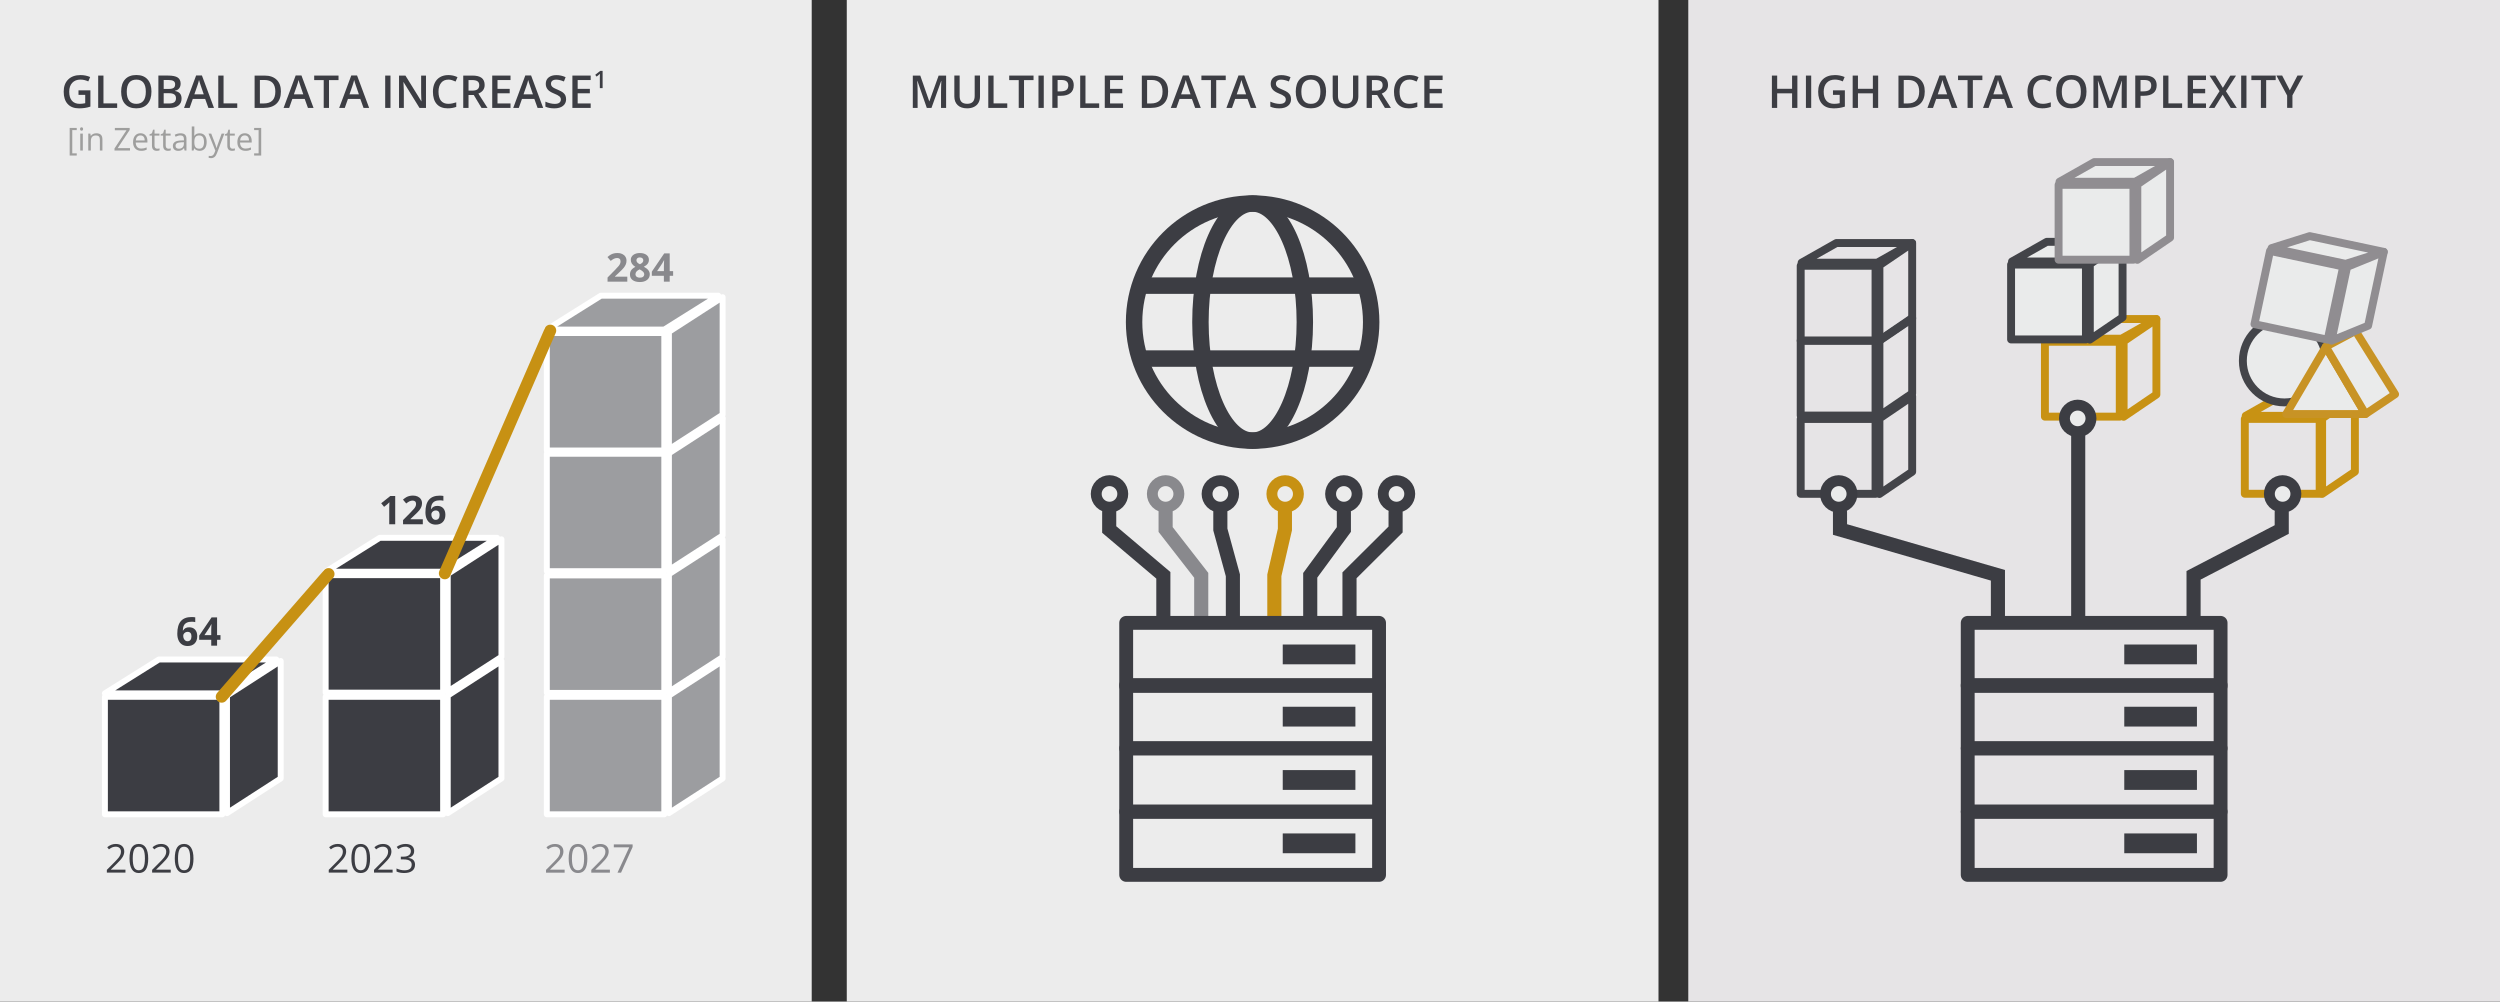 <?xml version="1.0" encoding="UTF-8"?><svg id="uuid-4df7e37f-3fb0-42d1-984d-1b3fde40cecd" xmlns="http://www.w3.org/2000/svg" viewBox="0 0 1263 506"><rect x="0" y="0" width="1263" height="506" fill="#333333" stroke="none"/><defs><style>.uuid-4df5fec3-389e-4d2b-9cf8-b7a44a8b73e5{stroke:#fff;stroke-width:3px;}.uuid-4df5fec3-389e-4d2b-9cf8-b7a44a8b73e5,.uuid-d5822b16-335b-45e8-9dd9-6647bf3b8588,.uuid-d83cc3aa-3ff0-418f-8129-ec33bf945bc5,.uuid-6529ca43-3821-4f5c-9358-d0ed847f1dc8,.uuid-9dcd4173-f24d-4c30-bd23-838d207db794,.uuid-8d9e7e10-d935-4b1c-8d06-c58254aec8ec,.uuid-33993127-a7c8-4b8e-b8b7-a0a3329b299a,.uuid-ea7ca692-b921-4bbb-b56c-cfe14cd8265d,.uuid-366e9f5e-dddc-47ee-83f1-09863381056f,.uuid-ffc366e7-a935-4cdf-894e-8d39ac766506,.uuid-af707e97-1d9f-4954-8610-ac48120f72b0,.uuid-9e0fed77-d99d-48e3-a573-1a5b8d21eaf1,.uuid-aa7c046d-f2f6-4694-83ac-9d5a536eda23,.uuid-a60222ae-e732-4976-9f83-6f744d206e13{fill:none;}.uuid-4df5fec3-389e-4d2b-9cf8-b7a44a8b73e5,.uuid-d5822b16-335b-45e8-9dd9-6647bf3b8588,.uuid-d83cc3aa-3ff0-418f-8129-ec33bf945bc5,.uuid-6529ca43-3821-4f5c-9358-d0ed847f1dc8,.uuid-8d9e7e10-d935-4b1c-8d06-c58254aec8ec,.uuid-33993127-a7c8-4b8e-b8b7-a0a3329b299a,.uuid-ea7ca692-b921-4bbb-b56c-cfe14cd8265d,.uuid-ffc366e7-a935-4cdf-894e-8d39ac766506,.uuid-af707e97-1d9f-4954-8610-ac48120f72b0,.uuid-aa7c046d-f2f6-4694-83ac-9d5a536eda23,.uuid-a60222ae-e732-4976-9f83-6f744d206e13{stroke-linecap:round;}.uuid-4df5fec3-389e-4d2b-9cf8-b7a44a8b73e5,.uuid-d5822b16-335b-45e8-9dd9-6647bf3b8588,.uuid-6529ca43-3821-4f5c-9358-d0ed847f1dc8,.uuid-33993127-a7c8-4b8e-b8b7-a0a3329b299a,.uuid-ea7ca692-b921-4bbb-b56c-cfe14cd8265d,.uuid-ffc366e7-a935-4cdf-894e-8d39ac766506,.uuid-af707e97-1d9f-4954-8610-ac48120f72b0,.uuid-a60222ae-e732-4976-9f83-6f744d206e13{stroke-linejoin:round;}.uuid-d5822b16-335b-45e8-9dd9-6647bf3b8588{stroke-width:6px;}.uuid-d5822b16-335b-45e8-9dd9-6647bf3b8588,.uuid-366e9f5e-dddc-47ee-83f1-09863381056f,.uuid-aa7c046d-f2f6-4694-83ac-9d5a536eda23{stroke:#c79113;}.uuid-7fcc3b5a-5047-4c3f-930e-1783ac7c9904{fill:#9c9da0;}.uuid-7fcc3b5a-5047-4c3f-930e-1783ac7c9904,.uuid-e74b77c6-8c64-4755-ba80-cb2055ef6cf4,.uuid-a2818ac6-c48b-4243-be3a-1b39d72671f6,.uuid-d7e6350a-5f99-45b1-b383-3194298af933,.uuid-f1d76583-071a-4377-bbe6-7d5872d855b6,.uuid-235985f3-5574-4b07-aee8-999c396dd8d7,.uuid-932e2a7b-91ce-4f32-a066-34732f2d71b0{stroke-width:0px;}.uuid-e74b77c6-8c64-4755-ba80-cb2055ef6cf4{fill:#3c3d43;}.uuid-d83cc3aa-3ff0-418f-8129-ec33bf945bc5,.uuid-9dcd4173-f24d-4c30-bd23-838d207db794,.uuid-8d9e7e10-d935-4b1c-8d06-c58254aec8ec,.uuid-366e9f5e-dddc-47ee-83f1-09863381056f,.uuid-9e0fed77-d99d-48e3-a573-1a5b8d21eaf1,.uuid-aa7c046d-f2f6-4694-83ac-9d5a536eda23{stroke-miterlimit:10;}.uuid-d83cc3aa-3ff0-418f-8129-ec33bf945bc5,.uuid-8d9e7e10-d935-4b1c-8d06-c58254aec8ec,.uuid-aa7c046d-f2f6-4694-83ac-9d5a536eda23{stroke-width:7.13px;}.uuid-d83cc3aa-3ff0-418f-8129-ec33bf945bc5,.uuid-9e0fed77-d99d-48e3-a573-1a5b8d21eaf1{stroke:#89898d;}.uuid-6529ca43-3821-4f5c-9358-d0ed847f1dc8{stroke:#908d91;}.uuid-6529ca43-3821-4f5c-9358-d0ed847f1dc8,.uuid-33993127-a7c8-4b8e-b8b7-a0a3329b299a,.uuid-ffc366e7-a935-4cdf-894e-8d39ac766506,.uuid-af707e97-1d9f-4954-8610-ac48120f72b0{stroke-width:4px;}.uuid-9dcd4173-f24d-4c30-bd23-838d207db794,.uuid-8d9e7e10-d935-4b1c-8d06-c58254aec8ec,.uuid-ea7ca692-b921-4bbb-b56c-cfe14cd8265d,.uuid-a60222ae-e732-4976-9f83-6f744d206e13{stroke:#3c3d43;}.uuid-9dcd4173-f24d-4c30-bd23-838d207db794,.uuid-366e9f5e-dddc-47ee-83f1-09863381056f,.uuid-9e0fed77-d99d-48e3-a573-1a5b8d21eaf1{stroke-width:5.5px;}.uuid-a2818ac6-c48b-4243-be3a-1b39d72671f6{fill:#e6e4e6;}.uuid-d7e6350a-5f99-45b1-b383-3194298af933{fill:#eaebeb;}.uuid-f1d76583-071a-4377-bbe6-7d5872d855b6{fill:#9e9e9d;}.uuid-235985f3-5574-4b07-aee8-999c396dd8d7{fill:#89898d;}.uuid-33993127-a7c8-4b8e-b8b7-a0a3329b299a{stroke:#434449;}.uuid-ea7ca692-b921-4bbb-b56c-cfe14cd8265d{stroke-width:7px;}.uuid-ffc366e7-a935-4cdf-894e-8d39ac766506{stroke:#c89213;}.uuid-af707e97-1d9f-4954-8610-ac48120f72b0{stroke:#c89325;}.uuid-932e2a7b-91ce-4f32-a066-34732f2d71b0{fill:#ececec;}.uuid-a60222ae-e732-4976-9f83-6f744d206e13{stroke-width:8.3px;}</style></defs><g id="uuid-dfc7a8d5-624e-4a58-b2ae-9427fbd542e9"><rect class="uuid-932e2a7b-91ce-4f32-a066-34732f2d71b0" width="410.08" height="506"/><rect class="uuid-932e2a7b-91ce-4f32-a066-34732f2d71b0" x="427.79" width="410.08" height="506"/><rect class="uuid-a2818ac6-c48b-4243-be3a-1b39d72671f6" x="852.92" width="410.08" height="506"/><path class="uuid-e74b77c6-8c64-4755-ba80-cb2055ef6cf4" d="M39.66,45.65h6.01v8.21c-.98.32-1.93.55-2.83.68-.91.13-1.88.2-2.93.2-2.47,0-4.38-.73-5.72-2.2-1.34-1.46-2.01-3.53-2.01-6.2s.76-4.69,2.27-6.18c1.51-1.49,3.6-2.23,6.25-2.23,1.71,0,3.32.33,4.85.98l-.94,2.22c-1.33-.61-2.65-.92-3.98-.92-1.74,0-3.12.55-4.14,1.64-1.01,1.09-1.52,2.59-1.52,4.49,0,2,.46,3.52,1.37,4.56.91,1.04,2.23,1.56,3.94,1.56.86,0,1.79-.11,2.77-.32v-4.21h-3.39v-2.29Z"/><path class="uuid-e74b77c6-8c64-4755-ba80-cb2055ef6cf4" d="M49.6,54.52v-16.34h2.67v14.05h6.92v2.29h-9.59Z"/><path class="uuid-e74b77c6-8c64-4755-ba80-cb2055ef6cf4" d="M76.51,46.32c0,2.66-.67,4.73-2,6.2s-3.21,2.21-5.65,2.21-4.36-.73-5.68-2.2c-1.32-1.46-1.98-3.55-1.98-6.24s.67-4.77,2-6.22c1.33-1.45,3.23-2.17,5.7-2.17s4.31.73,5.63,2.2c1.33,1.47,1.99,3.54,1.99,6.2ZM64.04,46.32c0,2.01.41,3.54,1.22,4.58.81,1.04,2.02,1.56,3.61,1.56s2.79-.51,3.59-1.54c.81-1.03,1.21-2.56,1.21-4.59s-.4-3.52-1.2-4.56c-.8-1.04-2-1.55-3.58-1.55s-2.81.52-3.63,1.55-1.22,2.56-1.22,4.56Z"/><path class="uuid-e74b77c6-8c64-4755-ba80-cb2055ef6cf4" d="M80.02,38.17h4.85c2.25,0,3.88.33,4.88.98,1,.66,1.5,1.69,1.5,3.11,0,.95-.25,1.75-.74,2.38-.49.63-1.2,1.03-2.12,1.2v.11c1.15.22,1.99.64,2.53,1.28.54.64.81,1.5.81,2.59,0,1.47-.51,2.62-1.54,3.45-1.02.83-2.45,1.25-4.28,1.25h-5.9v-16.34ZM82.69,44.93h2.57c1.12,0,1.93-.18,2.45-.53.51-.35.77-.96.77-1.81,0-.77-.28-1.32-.83-1.67-.56-.34-1.44-.51-2.64-.51h-2.31v4.52ZM82.69,47.09v5.18h2.84c1.12,0,1.96-.21,2.53-.64.57-.43.85-1.1.85-2.03,0-.85-.29-1.48-.87-1.89-.58-.41-1.46-.62-2.65-.62h-2.71Z"/><path class="uuid-e74b77c6-8c64-4755-ba80-cb2055ef6cf4" d="M105.28,54.52l-1.63-4.54h-6.25l-1.6,4.54h-2.82l6.11-16.41h2.91l6.11,16.41h-2.84ZM102.94,47.67l-1.53-4.45c-.11-.3-.27-.77-.46-1.41-.2-.64-.33-1.11-.41-1.41-.2.92-.5,1.92-.88,3.01l-1.48,4.26h4.76Z"/><path class="uuid-e74b77c6-8c64-4755-ba80-cb2055ef6cf4" d="M110.27,54.52v-16.34h2.67v14.05h6.92v2.29h-9.59Z"/><path class="uuid-e74b77c6-8c64-4755-ba80-cb2055ef6cf4" d="M141.92,46.19c0,2.7-.75,4.76-2.25,6.19-1.5,1.43-3.66,2.14-6.47,2.14h-4.57v-16.34h5.05c2.6,0,4.62.7,6.07,2.1,1.45,1.4,2.17,3.37,2.17,5.91ZM139.1,46.28c0-3.91-1.83-5.87-5.49-5.87h-2.31v11.86h1.9c3.94,0,5.9-2,5.9-5.99Z"/><path class="uuid-e74b77c6-8c64-4755-ba80-cb2055ef6cf4" d="M155.57,54.52l-1.63-4.54h-6.25l-1.6,4.54h-2.82l6.11-16.41h2.91l6.11,16.41h-2.84ZM153.23,47.67l-1.53-4.45c-.11-.3-.27-.77-.46-1.41-.2-.64-.33-1.11-.41-1.41-.2.92-.5,1.92-.88,3.01l-1.48,4.26h4.76Z"/><path class="uuid-e74b77c6-8c64-4755-ba80-cb2055ef6cf4" d="M166.21,54.52h-2.67v-14.05h-4.81v-2.29h12.29v2.29h-4.81v14.05Z"/><path class="uuid-e74b77c6-8c64-4755-ba80-cb2055ef6cf4" d="M183.66,54.52l-1.63-4.54h-6.25l-1.6,4.54h-2.82l6.11-16.41h2.91l6.11,16.41h-2.84ZM181.32,47.67l-1.53-4.45c-.11-.3-.27-.77-.46-1.41-.2-.64-.33-1.11-.41-1.41-.2.92-.5,1.92-.88,3.01l-1.48,4.26h4.76Z"/><path class="uuid-e74b77c6-8c64-4755-ba80-cb2055ef6cf4" d="M194.6,54.52v-16.34h2.67v16.34h-2.67Z"/><path class="uuid-e74b77c6-8c64-4755-ba80-cb2055ef6cf4" d="M215.21,54.52h-3.28l-8.04-13.02h-.09l.06.73c.1,1.39.16,2.65.16,3.8v8.5h-2.43v-16.34h3.24l8.02,12.96h.07c-.02-.17-.04-.8-.09-1.87-.04-1.08-.07-1.92-.07-2.52v-8.56h2.45v16.34Z"/><path class="uuid-e74b77c6-8c64-4755-ba80-cb2055ef6cf4" d="M226.47,40.23c-1.54,0-2.74.54-3.62,1.63s-1.32,2.59-1.32,4.5.42,3.52,1.27,4.55c.85,1.03,2.07,1.54,3.67,1.54.69,0,1.36-.07,2.01-.21s1.32-.31,2.02-.53v2.29c-1.28.48-2.73.73-4.36.73-2.39,0-4.23-.72-5.51-2.17-1.28-1.45-1.92-3.52-1.92-6.22,0-1.7.31-3.19.93-4.46.62-1.27,1.52-2.25,2.7-2.93,1.18-.68,2.56-1.02,4.15-1.02,1.67,0,3.21.35,4.63,1.05l-.96,2.22c-.55-.26-1.13-.49-1.75-.69-.62-.2-1.26-.3-1.94-.3Z"/><path class="uuid-e74b77c6-8c64-4755-ba80-cb2055ef6cf4" d="M236.7,47.99v6.53h-2.67v-16.34h4.62c2.11,0,3.67.39,4.68,1.18s1.52,1.98,1.52,3.58c0,2.03-1.06,3.48-3.17,4.35l4.62,7.23h-3.04l-3.91-6.53h-2.64ZM236.7,45.78h1.86c1.24,0,2.15-.23,2.71-.69.56-.46.84-1.15.84-2.06s-.3-1.59-.91-1.99c-.6-.4-1.51-.6-2.73-.6h-1.77v5.34Z"/><path class="uuid-e74b77c6-8c64-4755-ba80-cb2055ef6cf4" d="M257.91,54.52h-9.24v-16.34h9.24v2.26h-6.57v4.45h6.16v2.24h-6.16v5.13h6.57v2.27Z"/><path class="uuid-e74b77c6-8c64-4755-ba80-cb2055ef6cf4" d="M271.58,54.52l-1.63-4.54h-6.25l-1.6,4.54h-2.82l6.11-16.41h2.91l6.11,16.41h-2.84ZM269.24,47.67l-1.53-4.45c-.11-.3-.27-.77-.46-1.41-.2-.64-.33-1.11-.41-1.41-.2.92-.5,1.92-.88,3.01l-1.48,4.26h4.76Z"/><path class="uuid-e74b77c6-8c64-4755-ba80-cb2055ef6cf4" d="M286,50.08c0,1.45-.53,2.59-1.58,3.42s-2.5,1.24-4.35,1.24-3.36-.29-4.54-.86v-2.53c.75.35,1.54.63,2.38.83s1.62.3,2.34.3c1.06,0,1.84-.2,2.34-.6.5-.4.75-.94.75-1.62,0-.61-.23-1.13-.69-1.55-.46-.42-1.42-.93-2.86-1.51-1.49-.6-2.54-1.29-3.15-2.07-.61-.78-.92-1.71-.92-2.79,0-1.36.48-2.44,1.45-3.22s2.27-1.17,3.9-1.17,3.12.34,4.67,1.03l-.85,2.18c-1.45-.61-2.75-.92-3.89-.92-.86,0-1.52.19-1.97.56s-.67.87-.67,1.49c0,.42.09.79.27,1.09s.47.59.88.86c.41.27,1.15.62,2.21,1.06,1.2.5,2.08.97,2.64,1.4.56.43.97.92,1.23,1.46.26.54.39,1.18.39,1.92Z"/><path class="uuid-e74b77c6-8c64-4755-ba80-cb2055ef6cf4" d="M298.41,54.52h-9.24v-16.34h9.24v2.26h-6.57v4.45h6.16v2.24h-6.16v5.13h6.57v2.27Z"/><path class="uuid-e74b77c6-8c64-4755-ba80-cb2055ef6cf4" d="M304.45,44.52h-1.41v-5.64c0-.67.02-1.21.05-1.6-.09.1-.2.2-.34.32-.13.12-.58.48-1.34,1.1l-.71-.89,2.57-2.02h1.17v8.74Z"/><path class="uuid-e74b77c6-8c64-4755-ba80-cb2055ef6cf4" d="M468.22,54.52l-4.74-13.65h-.09c.13,2.03.19,3.93.19,5.7v7.95h-2.43v-16.34h3.77l4.54,13h.07l4.67-13h3.78v16.34h-2.57v-8.08c0-.81.02-1.87.06-3.17.04-1.3.08-2.09.11-2.37h-.09l-4.91,13.63h-2.36Z"/><path class="uuid-e74b77c6-8c64-4755-ba80-cb2055ef6cf4" d="M495.1,38.17v10.57c0,1.21-.26,2.26-.78,3.17-.52.91-1.27,1.6-2.25,2.09s-2.15.73-3.52.73c-2.03,0-3.6-.54-4.73-1.61-1.13-1.07-1.69-2.55-1.69-4.43v-10.53h2.68v10.34c0,1.35.31,2.34.94,2.98.63.64,1.59.96,2.88.96,2.52,0,3.78-1.32,3.78-3.97v-10.32h2.67Z"/><path class="uuid-e74b77c6-8c64-4755-ba80-cb2055ef6cf4" d="M499.28,54.52v-16.34h2.67v14.05h6.92v2.29h-9.59Z"/><path class="uuid-e74b77c6-8c64-4755-ba80-cb2055ef6cf4" d="M517.33,54.52h-2.67v-14.05h-4.81v-2.29h12.29v2.29h-4.81v14.05Z"/><path class="uuid-e74b77c6-8c64-4755-ba80-cb2055ef6cf4" d="M524.64,54.52v-16.34h2.67v16.34h-2.67Z"/><path class="uuid-e74b77c6-8c64-4755-ba80-cb2055ef6cf4" d="M542.45,43.11c0,1.71-.56,3.01-1.68,3.92-1.12.91-2.71,1.36-4.77,1.36h-1.7v6.11h-2.67v-16.34h4.71c2.04,0,3.57.42,4.59,1.25,1.02.83,1.53,2.06,1.53,3.69ZM534.3,46.16h1.42c1.37,0,2.38-.24,3.02-.72.64-.48.96-1.22.96-2.24,0-.94-.29-1.64-.86-2.1s-1.47-.69-2.68-.69h-1.86v5.75Z"/><path class="uuid-e74b77c6-8c64-4755-ba80-cb2055ef6cf4" d="M545.71,54.52v-16.34h2.67v14.05h6.92v2.29h-9.59Z"/><path class="uuid-e74b77c6-8c64-4755-ba80-cb2055ef6cf4" d="M567.37,54.52h-9.24v-16.34h9.24v2.26h-6.57v4.45h6.16v2.24h-6.16v5.13h6.57v2.27Z"/><path class="uuid-e74b77c6-8c64-4755-ba80-cb2055ef6cf4" d="M590.14,46.19c0,2.7-.75,4.76-2.25,6.19-1.5,1.43-3.66,2.14-6.47,2.14h-4.57v-16.34h5.05c2.6,0,4.62.7,6.07,2.1,1.45,1.4,2.17,3.37,2.17,5.91ZM587.32,46.28c0-3.91-1.83-5.87-5.49-5.87h-2.31v11.86h1.9c3.94,0,5.9-2,5.9-5.99Z"/><path class="uuid-e74b77c6-8c64-4755-ba80-cb2055ef6cf4" d="M603.79,54.52l-1.63-4.54h-6.25l-1.6,4.54h-2.82l6.11-16.41h2.91l6.11,16.41h-2.84ZM601.45,47.67l-1.53-4.45c-.11-.3-.27-.77-.46-1.41-.2-.64-.33-1.11-.41-1.41-.2.92-.5,1.92-.88,3.01l-1.48,4.26h4.76Z"/><path class="uuid-e74b77c6-8c64-4755-ba80-cb2055ef6cf4" d="M614.43,54.52h-2.67v-14.05h-4.81v-2.29h12.29v2.29h-4.81v14.05Z"/><path class="uuid-e74b77c6-8c64-4755-ba80-cb2055ef6cf4" d="M631.88,54.52l-1.63-4.54h-6.25l-1.6,4.54h-2.82l6.11-16.41h2.91l6.11,16.41h-2.84ZM629.54,47.67l-1.53-4.45c-.11-.3-.27-.77-.46-1.41-.2-.64-.33-1.11-.41-1.41-.2.92-.5,1.92-.88,3.01l-1.48,4.26h4.76Z"/><path class="uuid-e74b77c6-8c64-4755-ba80-cb2055ef6cf4" d="M652.24,50.08c0,1.45-.53,2.59-1.58,3.42s-2.5,1.24-4.35,1.24-3.36-.29-4.54-.86v-2.53c.75.35,1.54.63,2.38.83.84.2,1.62.3,2.34.3,1.06,0,1.84-.2,2.34-.6.5-.4.75-.94.75-1.62,0-.61-.23-1.13-.69-1.55-.46-.42-1.42-.93-2.86-1.51-1.49-.6-2.54-1.29-3.15-2.07-.61-.78-.92-1.71-.92-2.79,0-1.36.48-2.44,1.45-3.22s2.27-1.17,3.9-1.17,3.12.34,4.67,1.03l-.85,2.18c-1.45-.61-2.75-.92-3.89-.92-.86,0-1.52.19-1.97.56s-.67.87-.67,1.49c0,.42.09.79.27,1.09s.47.59.88.86c.41.27,1.15.62,2.21,1.06,1.2.5,2.08.97,2.64,1.4.56.43.97.92,1.23,1.46.26.54.39,1.18.39,1.92Z"/><path class="uuid-e74b77c6-8c64-4755-ba80-cb2055ef6cf4" d="M669.92,46.32c0,2.66-.67,4.73-2,6.2s-3.21,2.21-5.65,2.21-4.36-.73-5.68-2.2c-1.32-1.46-1.98-3.55-1.98-6.24s.67-4.77,2-6.22c1.33-1.45,3.23-2.17,5.7-2.17s4.31.73,5.63,2.2c1.33,1.47,1.99,3.54,1.99,6.2ZM657.44,46.32c0,2.01.41,3.54,1.22,4.58.81,1.04,2.02,1.56,3.61,1.56s2.79-.51,3.59-1.54,1.21-2.56,1.21-4.59-.4-3.52-1.2-4.56c-.8-1.04-2-1.55-3.58-1.55s-2.81.52-3.63,1.55c-.82,1.04-1.22,2.56-1.22,4.56Z"/><path class="uuid-e74b77c6-8c64-4755-ba80-cb2055ef6cf4" d="M686.24,38.17v10.57c0,1.21-.26,2.26-.78,3.17-.52.91-1.27,1.6-2.25,2.09-.98.49-2.15.73-3.52.73-2.03,0-3.6-.54-4.73-1.61-1.13-1.07-1.69-2.55-1.69-4.43v-10.53h2.68v10.34c0,1.35.31,2.34.94,2.98.63.64,1.59.96,2.88.96,2.52,0,3.78-1.32,3.78-3.97v-10.32h2.67Z"/><path class="uuid-e74b77c6-8c64-4755-ba80-cb2055ef6cf4" d="M693.09,47.99v6.53h-2.67v-16.34h4.62c2.11,0,3.67.39,4.68,1.18s1.52,1.98,1.52,3.58c0,2.03-1.06,3.48-3.17,4.35l4.62,7.23h-3.04l-3.91-6.53h-2.64ZM693.09,45.78h1.86c1.25,0,2.15-.23,2.71-.69.56-.46.84-1.15.84-2.06s-.3-1.59-.91-1.99-1.51-.6-2.73-.6h-1.77v5.34Z"/><path class="uuid-e74b77c6-8c64-4755-ba80-cb2055ef6cf4" d="M712,40.23c-1.54,0-2.74.54-3.62,1.63-.88,1.09-1.32,2.59-1.32,4.5s.42,3.52,1.27,4.55,2.07,1.54,3.67,1.54c.69,0,1.36-.07,2.01-.21s1.32-.31,2.02-.53v2.29c-1.28.48-2.74.73-4.36.73-2.39,0-4.23-.72-5.51-2.17-1.28-1.45-1.92-3.52-1.92-6.22,0-1.7.31-3.19.93-4.46s1.52-2.25,2.7-2.93c1.18-.68,2.56-1.02,4.15-1.02,1.67,0,3.21.35,4.63,1.05l-.96,2.22c-.55-.26-1.13-.49-1.75-.69-.62-.2-1.26-.3-1.94-.3Z"/><path class="uuid-e74b77c6-8c64-4755-ba80-cb2055ef6cf4" d="M728.81,54.52h-9.24v-16.34h9.24v2.26h-6.57v4.45h6.16v2.24h-6.16v5.13h6.57v2.27Z"/><path class="uuid-e74b77c6-8c64-4755-ba80-cb2055ef6cf4" d="M908.04,54.52h-2.68v-7.37h-7.53v7.37h-2.67v-16.34h2.67v6.68h7.53v-6.68h2.68v16.34Z"/><path class="uuid-e74b77c6-8c64-4755-ba80-cb2055ef6cf4" d="M912.35,54.52v-16.34h2.67v16.34h-2.67Z"/><path class="uuid-e74b77c6-8c64-4755-ba80-cb2055ef6cf4" d="M926.02,45.65h6.01v8.21c-.98.32-1.93.55-2.83.68-.91.13-1.88.2-2.93.2-2.47,0-4.38-.73-5.72-2.2-1.34-1.46-2.01-3.53-2.01-6.2s.76-4.69,2.27-6.18c1.51-1.49,3.6-2.23,6.25-2.23,1.71,0,3.32.33,4.85.98l-.94,2.22c-1.33-.61-2.65-.92-3.98-.92-1.74,0-3.12.55-4.14,1.64-1.01,1.09-1.52,2.59-1.52,4.49,0,2,.46,3.52,1.37,4.56.91,1.04,2.23,1.56,3.94,1.56.86,0,1.79-.11,2.77-.32v-4.21h-3.39v-2.29Z"/><path class="uuid-e74b77c6-8c64-4755-ba80-cb2055ef6cf4" d="M948.85,54.52h-2.68v-7.37h-7.53v7.37h-2.67v-16.34h2.67v6.68h7.53v-6.68h2.68v16.34Z"/><path class="uuid-e74b77c6-8c64-4755-ba80-cb2055ef6cf4" d="M972.39,46.19c0,2.7-.75,4.76-2.25,6.19-1.5,1.43-3.66,2.14-6.47,2.14h-4.57v-16.34h5.05c2.6,0,4.62.7,6.07,2.1,1.45,1.4,2.17,3.37,2.17,5.91ZM969.57,46.28c0-3.91-1.83-5.87-5.49-5.87h-2.31v11.86h1.9c3.93,0,5.9-2,5.9-5.99Z"/><path class="uuid-e74b77c6-8c64-4755-ba80-cb2055ef6cf4" d="M986.04,54.52l-1.63-4.54h-6.25l-1.6,4.54h-2.82l6.11-16.41h2.91l6.12,16.41h-2.84ZM983.7,47.67l-1.53-4.45c-.11-.3-.27-.77-.46-1.41-.2-.64-.33-1.11-.41-1.41-.2.92-.5,1.92-.88,3.01l-1.48,4.26h4.76Z"/><path class="uuid-e74b77c6-8c64-4755-ba80-cb2055ef6cf4" d="M996.68,54.52h-2.67v-14.05h-4.81v-2.29h12.29v2.29h-4.81v14.05Z"/><path class="uuid-e74b77c6-8c64-4755-ba80-cb2055ef6cf4" d="M1014.13,54.52l-1.63-4.54h-6.25l-1.6,4.54h-2.82l6.11-16.41h2.91l6.12,16.41h-2.84ZM1011.79,47.67l-1.53-4.45c-.11-.3-.27-.77-.46-1.41-.2-.64-.33-1.11-.41-1.41-.2.92-.5,1.92-.88,3.01l-1.48,4.26h4.76Z"/><path class="uuid-e74b77c6-8c64-4755-ba80-cb2055ef6cf4" d="M1032.03,40.23c-1.54,0-2.74.54-3.62,1.63-.88,1.09-1.32,2.59-1.32,4.5s.42,3.52,1.27,4.55c.85,1.03,2.07,1.54,3.67,1.54.69,0,1.36-.07,2.01-.21s1.32-.31,2.02-.53v2.29c-1.28.48-2.73.73-4.36.73-2.39,0-4.23-.72-5.51-2.17-1.28-1.45-1.92-3.52-1.92-6.22,0-1.7.31-3.19.93-4.46.62-1.27,1.52-2.25,2.7-2.93s2.56-1.02,4.15-1.02c1.67,0,3.21.35,4.63,1.05l-.96,2.22c-.55-.26-1.13-.49-1.75-.69s-1.26-.3-1.94-.3Z"/><path class="uuid-e74b77c6-8c64-4755-ba80-cb2055ef6cf4" d="M1054.09,46.32c0,2.66-.67,4.73-2,6.2s-3.21,2.21-5.65,2.21-4.36-.73-5.68-2.2c-1.32-1.46-1.98-3.55-1.98-6.24s.67-4.77,2-6.22c1.33-1.45,3.23-2.17,5.7-2.17s4.31.73,5.63,2.2c1.33,1.47,1.99,3.54,1.99,6.2ZM1041.62,46.32c0,2.01.41,3.54,1.22,4.58.81,1.04,2.02,1.56,3.61,1.56s2.79-.51,3.59-1.54c.81-1.03,1.21-2.56,1.21-4.59s-.4-3.52-1.2-4.56-2-1.55-3.58-1.55-2.81.52-3.63,1.55c-.82,1.04-1.22,2.56-1.22,4.56Z"/><path class="uuid-e74b77c6-8c64-4755-ba80-cb2055ef6cf4" d="M1064.67,54.52l-4.74-13.65h-.09c.13,2.03.19,3.93.19,5.7v7.95h-2.42v-16.34h3.77l4.54,13h.07l4.67-13h3.78v16.34h-2.57v-8.08c0-.81.02-1.87.06-3.17.04-1.3.08-2.09.11-2.37h-.09l-4.91,13.63h-2.36Z"/><path class="uuid-e74b77c6-8c64-4755-ba80-cb2055ef6cf4" d="M1089.55,43.11c0,1.71-.56,3.01-1.68,3.92-1.12.91-2.71,1.36-4.77,1.36h-1.7v6.11h-2.67v-16.34h4.71c2.04,0,3.57.42,4.59,1.25,1.02.83,1.53,2.06,1.53,3.69ZM1081.4,46.16h1.42c1.37,0,2.38-.24,3.02-.72.64-.48.96-1.22.96-2.24,0-.94-.29-1.64-.86-2.1-.57-.46-1.47-.69-2.68-.69h-1.86v5.75Z"/><path class="uuid-e74b77c6-8c64-4755-ba80-cb2055ef6cf4" d="M1092.82,54.52v-16.34h2.67v14.05h6.92v2.29h-9.59Z"/><path class="uuid-e74b77c6-8c64-4755-ba80-cb2055ef6cf4" d="M1114.47,54.52h-9.25v-16.34h9.25v2.26h-6.57v4.45h6.16v2.24h-6.16v5.13h6.57v2.27Z"/><path class="uuid-e74b77c6-8c64-4755-ba80-cb2055ef6cf4" d="M1130.04,54.52h-3.07l-4.09-6.68-4.12,6.68h-2.86l5.42-8.47-5.08-7.87h2.97l3.78,6.18,3.78-6.18h2.88l-5.11,7.91,5.5,8.43Z"/><path class="uuid-e74b77c6-8c64-4755-ba80-cb2055ef6cf4" d="M1132.24,54.52v-16.34h2.67v16.34h-2.67Z"/><path class="uuid-e74b77c6-8c64-4755-ba80-cb2055ef6cf4" d="M1144.87,54.52h-2.67v-14.05h-4.81v-2.29h12.29v2.29h-4.81v14.05Z"/><path class="uuid-e74b77c6-8c64-4755-ba80-cb2055ef6cf4" d="M1156.8,45.63l3.87-7.46h2.91l-5.44,10v6.34h-2.68v-6.25l-5.42-10.09h2.91l3.87,7.46Z"/><path class="uuid-f1d76583-071a-4377-bbe6-7d5872d855b6" d="M38.77,78.58h-3.57v-13.95h3.57v1.1h-2.26v11.74h2.26v1.11Z"/><path class="uuid-f1d76583-071a-4377-bbe6-7d5872d855b6" d="M40.44,65.17c0-.3.07-.51.22-.65.15-.14.33-.21.55-.21s.39.07.54.21c.15.14.23.36.23.65s-.08.51-.23.65c-.15.14-.33.21-.54.21-.22,0-.4-.07-.55-.21-.15-.14-.22-.36-.22-.65ZM41.84,76.05h-1.3v-8.56h1.3v8.56Z"/><path class="uuid-f1d76583-071a-4377-bbe6-7d5872d855b6" d="M50.45,76.05v-5.54c0-.7-.16-1.22-.48-1.56-.32-.34-.82-.52-1.49-.52-.9,0-1.55.24-1.97.73-.42.48-.62,1.28-.62,2.4v4.49h-1.3v-8.56h1.05l.21,1.17h.06c.27-.42.64-.75,1.12-.98.48-.23,1.01-.35,1.6-.35,1.03,0,1.81.25,2.33.75.52.5.78,1.29.78,2.39v5.59h-1.3Z"/><path class="uuid-f1d76583-071a-4377-bbe6-7d5872d855b6" d="M65.69,76.05h-7.85v-1.04l6.06-9.19h-5.88v-1.2h7.49v1.04l-6.06,9.18h6.23v1.2Z"/><path class="uuid-f1d76583-071a-4377-bbe6-7d5872d855b6" d="M71.32,76.2c-1.27,0-2.26-.39-3-1.16-.73-.77-1.1-1.84-1.1-3.21s.34-2.48,1.02-3.29,1.59-1.22,2.74-1.22c1.07,0,1.92.35,2.55,1.06s.94,1.64.94,2.79v.82h-5.9c.03,1,.28,1.77.76,2.29.48.52,1.16.78,2.04.78.92,0,1.83-.19,2.73-.58v1.16c-.46.2-.89.34-1.3.43-.41.09-.9.13-1.48.13ZM70.97,68.42c-.69,0-1.24.22-1.64.67-.41.45-.65,1.07-.72,1.86h4.48c0-.82-.18-1.44-.55-1.88-.36-.43-.89-.65-1.56-.65Z"/><path class="uuid-f1d76583-071a-4377-bbe6-7d5872d855b6" d="M79.44,75.13c.23,0,.45-.02.66-.05.21-.03.38-.07.51-.11v.99c-.14.07-.35.12-.62.17s-.52.07-.74.07c-1.66,0-2.48-.87-2.48-2.62v-5.09h-1.23v-.62l1.23-.54.55-1.83h.75v1.98h2.48v1.01h-2.48v5.04c0,.52.12.91.37,1.19.24.28.58.41,1.01.41Z"/><path class="uuid-f1d76583-071a-4377-bbe6-7d5872d855b6" d="M85.09,75.13c.23,0,.45-.02.66-.05.21-.03.38-.07.51-.11v.99c-.14.07-.35.12-.62.17s-.52.07-.74.07c-1.66,0-2.48-.87-2.48-2.62v-5.09h-1.23v-.62l1.23-.54.55-1.83h.75v1.98h2.48v1.01h-2.48v5.04c0,.52.12.91.37,1.19.24.28.58.41,1.01.41Z"/><path class="uuid-f1d76583-071a-4377-bbe6-7d5872d855b6" d="M93.24,76.05l-.26-1.22h-.06c-.43.54-.85.9-1.28,1.09-.42.19-.95.29-1.59.29-.85,0-1.51-.22-2-.66-.48-.44-.72-1.06-.72-1.87,0-1.73,1.38-2.64,4.15-2.72l1.45-.05v-.53c0-.67-.14-1.17-.43-1.49s-.75-.48-1.39-.48c-.71,0-1.52.22-2.42.66l-.4-.99c.42-.23.88-.41,1.39-.54.5-.13,1.01-.2,1.51-.2,1.02,0,1.78.23,2.27.68s.74,1.18.74,2.18v5.84h-.96ZM90.31,75.13c.81,0,1.44-.22,1.9-.66s.69-1.06.69-1.86v-.77l-1.3.05c-1.03.04-1.77.2-2.23.48-.46.28-.68.73-.68,1.32,0,.47.14.83.43,1.07.28.25.68.37,1.19.37Z"/><path class="uuid-f1d76583-071a-4377-bbe6-7d5872d855b6" d="M100.86,67.34c1.12,0,2,.38,2.62,1.15.62.77.93,1.86.93,3.26s-.31,2.5-.94,3.28c-.63.78-1.5,1.17-2.61,1.17-.56,0-1.07-.1-1.53-.31s-.85-.52-1.16-.95h-.09l-.27,1.1h-.93v-12.16h1.3v2.95c0,.66-.02,1.25-.06,1.78h.06c.6-.85,1.5-1.28,2.69-1.28ZM100.67,68.43c-.89,0-1.52.25-1.91.76s-.59,1.36-.59,2.57.2,2.06.6,2.58c.4.52,1.04.78,1.93.78.8,0,1.39-.29,1.78-.87s.59-1.42.59-2.5-.2-1.95-.59-2.49-1-.82-1.81-.82Z"/><path class="uuid-f1d76583-071a-4377-bbe6-7d5872d855b6" d="M105.32,67.49h1.39l1.88,4.88c.41,1.11.67,1.92.77,2.41h.06c.07-.27.21-.72.43-1.36.22-.64.92-2.62,2.12-5.93h1.39l-3.68,9.75c-.36.96-.79,1.65-1.28,2.05-.49.4-1.08.61-1.79.61-.4,0-.79-.04-1.17-.13v-1.04c.29.06.61.09.96.09.89,0,1.53-.5,1.91-1.5l.48-1.22-3.45-8.61Z"/><path class="uuid-f1d76583-071a-4377-bbe6-7d5872d855b6" d="M117.51,75.13c.23,0,.45-.02.66-.05.21-.03.38-.07.51-.11v.99c-.14.07-.35.12-.62.17s-.52.07-.74.07c-1.66,0-2.48-.87-2.48-2.62v-5.09h-1.23v-.62l1.23-.54.55-1.83h.75v1.98h2.48v1.01h-2.48v5.04c0,.52.12.91.37,1.19.24.28.58.41,1.01.41Z"/><path class="uuid-f1d76583-071a-4377-bbe6-7d5872d855b6" d="M124.01,76.2c-1.27,0-2.26-.39-3-1.16-.73-.77-1.1-1.84-1.1-3.21s.34-2.48,1.02-3.29,1.59-1.22,2.74-1.22c1.07,0,1.92.35,2.55,1.06s.94,1.64.94,2.79v.82h-5.9c.03,1,.28,1.77.76,2.29.48.52,1.16.78,2.04.78.92,0,1.83-.19,2.73-.58v1.16c-.46.2-.89.34-1.3.43-.41.09-.9.13-1.48.13ZM123.66,68.42c-.69,0-1.24.22-1.64.67-.41.45-.65,1.07-.72,1.86h4.48c0-.82-.18-1.44-.55-1.88-.36-.43-.89-.65-1.56-.65Z"/><path class="uuid-f1d76583-071a-4377-bbe6-7d5872d855b6" d="M128.39,77.47h2.26v-11.74h-2.26v-1.1h3.57v13.95h-3.57v-1.11Z"/><path class="uuid-e74b77c6-8c64-4755-ba80-cb2055ef6cf4" d="M63.36,440.85h-9.38v-1.4l3.76-3.78c1.15-1.16,1.9-1.99,2.27-2.48s.64-.98.82-1.45.27-.97.27-1.51c0-.76-.23-1.37-.69-1.81s-1.1-.67-1.92-.67c-.59,0-1.15.1-1.68.29s-1.12.55-1.77,1.06l-.86-1.1c1.31-1.09,2.75-1.64,4.3-1.64,1.34,0,2.39.34,3.15,1.03s1.14,1.61,1.14,2.77c0,.91-.25,1.8-.76,2.69s-1.46,2-2.85,3.36l-3.12,3.06v.08h7.34v1.5Z"/><path class="uuid-e74b77c6-8c64-4755-ba80-cb2055ef6cf4" d="M74.88,433.7c0,2.47-.39,4.31-1.17,5.53s-1.97,1.83-3.57,1.83-2.71-.62-3.51-1.87-1.2-3.07-1.2-5.48.39-4.33,1.16-5.54,1.96-1.81,3.54-1.81,2.73.63,3.53,1.88,1.21,3.08,1.21,5.46ZM67.07,433.7c0,2.08.24,3.59.73,4.54s1.27,1.42,2.33,1.42,1.86-.48,2.35-1.44.73-2.47.73-4.52-.24-3.55-.73-4.51-1.27-1.43-2.35-1.43-1.85.47-2.33,1.41-.73,2.45-.73,4.53Z"/><path class="uuid-e74b77c6-8c64-4755-ba80-cb2055ef6cf4" d="M86.23,440.85h-9.38v-1.4l3.76-3.78c1.15-1.16,1.9-1.99,2.27-2.48s.64-.98.82-1.45.27-.97.27-1.51c0-.76-.23-1.37-.69-1.81s-1.1-.67-1.92-.67c-.59,0-1.15.1-1.68.29s-1.12.55-1.77,1.06l-.86-1.1c1.31-1.09,2.75-1.64,4.3-1.64,1.34,0,2.39.34,3.15,1.03s1.14,1.61,1.14,2.77c0,.91-.25,1.8-.76,2.69s-1.46,2-2.85,3.36l-3.12,3.06v.08h7.34v1.5Z"/><path class="uuid-e74b77c6-8c64-4755-ba80-cb2055ef6cf4" d="M97.75,433.7c0,2.47-.39,4.31-1.17,5.53s-1.97,1.83-3.57,1.83-2.71-.62-3.51-1.87-1.2-3.07-1.2-5.48.39-4.33,1.16-5.54,1.96-1.81,3.54-1.81,2.73.63,3.53,1.88,1.21,3.08,1.21,5.46ZM89.94,433.7c0,2.08.24,3.59.73,4.54s1.27,1.42,2.33,1.42,1.86-.48,2.35-1.44.73-2.47.73-4.52-.24-3.55-.73-4.51-1.27-1.43-2.35-1.43-1.85.47-2.33,1.41-.73,2.45-.73,4.53Z"/><rect class="uuid-e74b77c6-8c64-4755-ba80-cb2055ef6cf4" x="53" y="352.04" width="59.34" height="59.34"/><rect class="uuid-4df5fec3-389e-4d2b-9cf8-b7a44a8b73e5" x="53" y="352.04" width="59.34" height="59.34"/><polygon class="uuid-e74b77c6-8c64-4755-ba80-cb2055ef6cf4" points="141.81 333.93 141.81 393.27 114.68 410.79 114.68 351.45 141.81 333.93"/><polygon class="uuid-4df5fec3-389e-4d2b-9cf8-b7a44a8b73e5" points="141.81 333.93 141.81 393.27 114.68 410.79 114.68 351.45 141.81 333.93"/><polygon class="uuid-e74b77c6-8c64-4755-ba80-cb2055ef6cf4" points="53 350.28 80.27 333.18 139.61 333.18 112.34 350.28 53 350.28"/><polygon class="uuid-4df5fec3-389e-4d2b-9cf8-b7a44a8b73e5" points="53 350.28 80.27 333.18 139.61 333.18 112.34 350.28 53 350.28"/><path class="uuid-e74b77c6-8c64-4755-ba80-cb2055ef6cf4" d="M89.57,320.11c0-2.83.6-4.93,1.79-6.31s2.98-2.07,5.37-2.07c.81,0,1.45.05,1.91.15v2.41c-.58-.13-1.15-.2-1.72-.2-1.04,0-1.88.16-2.53.47s-1.14.77-1.47,1.39-.52,1.48-.58,2.61h.13c.64-1.11,1.68-1.66,3.1-1.66,1.28,0,2.28.4,3,1.2s1.08,1.91,1.08,3.32c0,1.52-.43,2.73-1.29,3.62s-2.05,1.33-3.57,1.33c-1.05,0-1.97-.24-2.76-.73s-1.39-1.2-1.82-2.14-.64-2.07-.64-3.39ZM94.73,323.96c.64,0,1.14-.22,1.48-.65s.52-1.05.52-1.85c0-.7-.16-1.25-.48-1.65s-.81-.6-1.46-.6c-.61,0-1.13.2-1.57.6s-.65.86-.65,1.39c0,.77.2,1.43.61,1.96s.92.8,1.55.8Z"/><path class="uuid-e74b77c6-8c64-4755-ba80-cb2055ef6cf4" d="M111.39,323.22h-1.72v2.96h-2.95v-2.96h-6.09v-2.1l6.26-9.22h2.78v8.97h1.72v2.34ZM106.72,320.87v-2.42c0-.4.02-.99.05-1.76s.06-1.21.08-1.34h-.08c-.24.53-.53,1.05-.87,1.56l-2.62,3.96h3.44Z"/><path class="uuid-235985f3-5574-4b07-aee8-999c396dd8d7" d="M285.23,440.86h-9.38v-1.4l3.76-3.78c1.15-1.16,1.9-1.99,2.27-2.48s.64-.98.82-1.45.27-.97.27-1.51c0-.76-.23-1.37-.69-1.81s-1.1-.67-1.92-.67c-.59,0-1.15.1-1.68.29s-1.12.55-1.77,1.06l-.86-1.1c1.31-1.09,2.75-1.64,4.3-1.64,1.34,0,2.39.34,3.15,1.03s1.14,1.61,1.14,2.77c0,.91-.25,1.8-.76,2.69s-1.46,2-2.85,3.36l-3.12,3.06v.08h7.34v1.5Z"/><path class="uuid-235985f3-5574-4b07-aee8-999c396dd8d7" d="M296.74,433.7c0,2.47-.39,4.31-1.17,5.53s-1.97,1.83-3.57,1.83-2.71-.62-3.51-1.87-1.2-3.07-1.2-5.48.39-4.33,1.16-5.54,1.96-1.81,3.54-1.81,2.73.63,3.53,1.88,1.21,3.08,1.21,5.46ZM288.94,433.7c0,2.08.24,3.59.73,4.54s1.27,1.42,2.33,1.42,1.86-.48,2.35-1.44.73-2.47.73-4.52-.24-3.55-.73-4.51-1.27-1.43-2.35-1.43-1.85.47-2.33,1.41-.73,2.45-.73,4.53Z"/><path class="uuid-235985f3-5574-4b07-aee8-999c396dd8d7" d="M308.1,440.86h-9.38v-1.4l3.76-3.78c1.15-1.16,1.9-1.99,2.27-2.48s.64-.98.82-1.45.27-.97.27-1.51c0-.76-.23-1.37-.69-1.81s-1.1-.67-1.92-.67c-.59,0-1.15.1-1.68.29s-1.12.55-1.77,1.06l-.86-1.1c1.31-1.09,2.75-1.64,4.3-1.64,1.34,0,2.39.34,3.15,1.03s1.14,1.61,1.14,2.77c0,.91-.25,1.8-.76,2.69s-1.46,2-2.85,3.36l-3.12,3.06v.08h7.34v1.5Z"/><path class="uuid-235985f3-5574-4b07-aee8-999c396dd8d7" d="M311.96,440.86l5.92-12.78h-7.78v-1.49h9.5v1.3l-5.84,12.98h-1.8Z"/><path class="uuid-235985f3-5574-4b07-aee8-999c396dd8d7" d="M316.91,142.3h-9.98v-2.1l3.58-3.62c1.06-1.09,1.75-1.84,2.08-2.26s.56-.81.7-1.17.21-.73.21-1.11c0-.57-.16-1-.47-1.28s-.74-.42-1.26-.42c-.55,0-1.09.13-1.61.38s-1.06.62-1.63,1.08l-1.64-1.94c.7-.6,1.29-1.02,1.75-1.27s.97-.44,1.51-.57,1.16-.2,1.84-.2c.89,0,1.68.16,2.36.49s1.21.78,1.59,1.37.57,1.26.57,2.01c0,.66-.12,1.27-.35,1.85s-.59,1.17-1.07,1.77-1.34,1.47-2.56,2.59l-1.84,1.73v.14h6.22v2.54Z"/><path class="uuid-235985f3-5574-4b07-aee8-999c396dd8d7" d="M323.27,127.83c1.37,0,2.47.31,3.31.93s1.25,1.46,1.25,2.51c0,.73-.2,1.38-.61,1.95s-1.05,1.08-1.95,1.53c1.07.57,1.83,1.17,2.3,1.79s.7,1.3.7,2.05c0,1.17-.46,2.11-1.38,2.83s-2.13,1.07-3.62,1.07-2.79-.33-3.68-1-1.34-1.6-1.34-2.82c0-.81.22-1.54.65-2.17s1.13-1.19,2.08-1.67c-.81-.51-1.4-1.06-1.76-1.65s-.54-1.23-.54-1.92c0-1.02.42-1.85,1.27-2.48s1.95-.95,3.31-.95ZM321.04,138.5c0,.56.2,1,.59,1.31s.92.47,1.6.47c.75,0,1.31-.16,1.68-.48s.56-.75.56-1.27c0-.44-.18-.84-.55-1.23s-.97-.79-1.79-1.22c-1.39.64-2.08,1.45-2.08,2.42ZM323.25,130.04c-.51,0-.93.13-1.25.4s-.47.62-.47,1.06c0,.39.13.74.38,1.05s.7.63,1.36.95c.64-.3,1.08-.61,1.34-.92s.38-.67.38-1.08c0-.45-.16-.8-.49-1.06s-.74-.39-1.25-.39Z"/><path class="uuid-235985f3-5574-4b07-aee8-999c396dd8d7" d="M340.06,139.34h-1.72v2.96h-2.95v-2.96h-6.09v-2.1l6.26-9.22h2.78v8.97h1.72v2.34ZM335.4,136.99v-2.42c0-.4.02-.99.05-1.76s.06-1.21.08-1.34h-.08c-.24.53-.53,1.05-.87,1.56l-2.62,3.96h3.44Z"/><rect class="uuid-7fcc3b5a-5047-4c3f-930e-1783ac7c9904" x="276.26" y="352.04" width="59.34" height="59.34"/><rect class="uuid-4df5fec3-389e-4d2b-9cf8-b7a44a8b73e5" x="276.26" y="352.04" width="59.34" height="59.34"/><polygon class="uuid-7fcc3b5a-5047-4c3f-930e-1783ac7c9904" points="365.07 333.93 365.07 393.27 337.94 410.79 337.94 351.45 365.07 333.93"/><polygon class="uuid-4df5fec3-389e-4d2b-9cf8-b7a44a8b73e5" points="365.07 333.93 365.07 393.27 337.94 410.79 337.94 351.45 365.07 333.93"/><rect class="uuid-7fcc3b5a-5047-4c3f-930e-1783ac7c9904" x="276.26" y="290.7" width="59.34" height="59.34"/><rect class="uuid-4df5fec3-389e-4d2b-9cf8-b7a44a8b73e5" x="276.26" y="290.7" width="59.34" height="59.34"/><polygon class="uuid-7fcc3b5a-5047-4c3f-930e-1783ac7c9904" points="365.07 272.6 365.07 331.94 337.94 349.46 337.94 290.12 365.07 272.6"/><polygon class="uuid-4df5fec3-389e-4d2b-9cf8-b7a44a8b73e5" points="365.07 272.6 365.07 331.94 337.94 349.46 337.94 290.12 365.07 272.6"/><rect class="uuid-7fcc3b5a-5047-4c3f-930e-1783ac7c9904" x="276.26" y="229.23" width="59.34" height="59.34"/><rect class="uuid-4df5fec3-389e-4d2b-9cf8-b7a44a8b73e5" x="276.26" y="229.23" width="59.34" height="59.34"/><polyline class="uuid-7fcc3b5a-5047-4c3f-930e-1783ac7c9904" points="365.07 211.13 365.07 212.21 365.07 270.47 337.94 287.99 337.94 228.65"/><polyline class="uuid-4df5fec3-389e-4d2b-9cf8-b7a44a8b73e5" points="365.07 211.13 365.07 212.21 365.07 270.47 337.94 287.99 337.94 228.65"/><rect class="uuid-7fcc3b5a-5047-4c3f-930e-1783ac7c9904" x="276.26" y="168.24" width="59.34" height="59.34"/><rect class="uuid-4df5fec3-389e-4d2b-9cf8-b7a44a8b73e5" x="276.26" y="168.24" width="59.34" height="59.34"/><polygon class="uuid-7fcc3b5a-5047-4c3f-930e-1783ac7c9904" points="365.07 150.14 365.07 209.48 337.94 227 337.94 167.66 365.07 150.14"/><polygon class="uuid-4df5fec3-389e-4d2b-9cf8-b7a44a8b73e5" points="365.07 150.14 365.07 209.48 337.94 227 337.94 167.66 365.07 150.14"/><polygon class="uuid-7fcc3b5a-5047-4c3f-930e-1783ac7c9904" points="276.26 166.49 303.54 149.39 362.88 149.39 335.6 166.49 276.26 166.49"/><polygon class="uuid-4df5fec3-389e-4d2b-9cf8-b7a44a8b73e5" points="276.26 166.49 303.54 149.39 362.88 149.39 335.6 166.49 276.26 166.49"/><rect class="uuid-33993127-a7c8-4b8e-b8b7-a0a3329b299a" x="909.71" y="211.68" width="37.81" height="37.81"/><polygon class="uuid-33993127-a7c8-4b8e-b8b7-a0a3329b299a" points="966.03 200.2 966.03 238.32 949.48 249.57 949.48 211.45 966.03 200.2"/><path class="uuid-e74b77c6-8c64-4755-ba80-cb2055ef6cf4" d="M175.46,440.85h-9.38v-1.4l3.76-3.78c1.15-1.16,1.9-1.99,2.27-2.48s.64-.98.82-1.45.27-.97.27-1.51c0-.76-.23-1.37-.69-1.81s-1.1-.67-1.92-.67c-.59,0-1.15.1-1.68.29s-1.12.55-1.77,1.06l-.86-1.1c1.31-1.09,2.75-1.64,4.3-1.64,1.34,0,2.39.34,3.15,1.03s1.14,1.61,1.14,2.77c0,.91-.25,1.8-.76,2.69s-1.46,2-2.85,3.36l-3.12,3.06v.08h7.34v1.5Z"/><path class="uuid-e74b77c6-8c64-4755-ba80-cb2055ef6cf4" d="M186.97,433.7c0,2.47-.39,4.31-1.17,5.53s-1.97,1.83-3.57,1.83-2.71-.62-3.51-1.87-1.2-3.07-1.2-5.48.39-4.33,1.16-5.54,1.96-1.81,3.54-1.81,2.73.63,3.53,1.88,1.21,3.08,1.21,5.46ZM179.17,433.7c0,2.08.24,3.59.73,4.54s1.27,1.42,2.33,1.42,1.86-.48,2.35-1.44.73-2.47.73-4.52-.24-3.55-.73-4.51-1.27-1.43-2.35-1.43-1.85.47-2.33,1.41-.73,2.45-.73,4.53Z"/><path class="uuid-e74b77c6-8c64-4755-ba80-cb2055ef6cf4" d="M198.33,440.85h-9.38v-1.4l3.76-3.78c1.15-1.16,1.9-1.99,2.27-2.48s.64-.98.82-1.45.27-.97.27-1.51c0-.76-.23-1.37-.69-1.81s-1.1-.67-1.92-.67c-.59,0-1.15.1-1.68.29s-1.12.55-1.77,1.06l-.86-1.1c1.31-1.09,2.75-1.64,4.3-1.64,1.34,0,2.39.34,3.15,1.03s1.14,1.61,1.14,2.77c0,.91-.25,1.8-.76,2.69s-1.46,2-2.85,3.36l-3.12,3.06v.08h7.34v1.5Z"/><path class="uuid-e74b77c6-8c64-4755-ba80-cb2055ef6cf4" d="M209.23,429.94c0,.91-.26,1.66-.77,2.24s-1.24.97-2.17,1.16v.08c1.15.14,2,.51,2.55,1.09s.83,1.35.83,2.3c0,1.36-.47,2.41-1.42,3.14s-2.29,1.1-4.02,1.1c-.76,0-1.45-.06-2.08-.17s-1.24-.31-1.83-.6v-1.54c.62.31,1.28.54,1.98.7s1.36.24,1.99.24c2.47,0,3.7-.97,3.7-2.9,0-1.73-1.36-2.6-4.08-2.6h-1.41v-1.4h1.43c1.11,0,2-.25,2.65-.74s.98-1.17.98-2.05c0-.7-.24-1.24-.72-1.64s-1.13-.6-1.95-.6c-.62,0-1.21.08-1.77.25s-1.19.48-1.89.94l-.82-1.09c.59-.46,1.26-.83,2.03-1.09s1.57-.4,2.42-.4c1.39,0,2.46.32,3.23.95s1.15,1.51,1.15,2.61Z"/><rect class="uuid-e74b77c6-8c64-4755-ba80-cb2055ef6cf4" x="164.52" y="352.04" width="59.34" height="59.34"/><rect class="uuid-4df5fec3-389e-4d2b-9cf8-b7a44a8b73e5" x="164.52" y="352.04" width="59.34" height="59.34"/><polygon class="uuid-e74b77c6-8c64-4755-ba80-cb2055ef6cf4" points="253.33 333.93 253.33 393.27 226.2 410.79 226.2 351.45 253.33 333.93"/><polygon class="uuid-4df5fec3-389e-4d2b-9cf8-b7a44a8b73e5" points="253.33 333.93 253.33 393.27 226.2 410.79 226.2 351.45 253.33 333.93"/><rect class="uuid-e74b77c6-8c64-4755-ba80-cb2055ef6cf4" x="164.52" y="290.57" width="59.34" height="59.34"/><rect class="uuid-4df5fec3-389e-4d2b-9cf8-b7a44a8b73e5" x="164.52" y="290.57" width="59.34" height="59.34"/><polygon class="uuid-e74b77c6-8c64-4755-ba80-cb2055ef6cf4" points="253.33 272.46 253.33 331.8 226.2 349.32 226.2 289.98 253.33 272.46"/><polygon class="uuid-4df5fec3-389e-4d2b-9cf8-b7a44a8b73e5" points="253.33 272.46 253.33 331.8 226.2 349.32 226.2 289.98 253.33 272.46"/><polygon class="uuid-e74b77c6-8c64-4755-ba80-cb2055ef6cf4" points="164.52 288.82 191.8 271.72 251.14 271.72 223.86 288.82 164.52 288.82"/><polygon class="uuid-4df5fec3-389e-4d2b-9cf8-b7a44a8b73e5" points="164.52 288.82 191.8 271.72 251.14 271.72 223.86 288.82 164.52 288.82"/><path class="uuid-e74b77c6-8c64-4755-ba80-cb2055ef6cf4" d="M199.66,264.85h-3.02v-8.26l.03-1.36.05-1.48c-.5.5-.85.83-1.04.99l-1.64,1.32-1.46-1.82,4.6-3.66h2.48v14.28Z"/><path class="uuid-e74b77c6-8c64-4755-ba80-cb2055ef6cf4" d="M213.6,264.85h-9.98v-2.1l3.58-3.62c1.06-1.09,1.75-1.84,2.08-2.26s.56-.81.7-1.17.21-.73.21-1.11c0-.57-.16-1-.47-1.28s-.74-.42-1.26-.42c-.55,0-1.09.13-1.61.38s-1.06.62-1.63,1.08l-1.64-1.94c.7-.6,1.29-1.02,1.75-1.27s.97-.44,1.51-.57,1.16-.2,1.84-.2c.89,0,1.68.16,2.36.49s1.21.78,1.59,1.37.57,1.26.57,2.01c0,.66-.12,1.27-.35,1.85s-.59,1.17-1.07,1.77-1.34,1.47-2.56,2.59l-1.84,1.73v.14h6.22v2.54Z"/><path class="uuid-e74b77c6-8c64-4755-ba80-cb2055ef6cf4" d="M214.93,258.78c0-2.83.6-4.93,1.79-6.31s2.98-2.07,5.37-2.07c.81,0,1.45.05,1.91.15v2.41c-.58-.13-1.15-.2-1.72-.2-1.04,0-1.88.16-2.53.47s-1.14.77-1.47,1.39-.52,1.48-.58,2.61h.13c.64-1.11,1.68-1.66,3.1-1.66,1.28,0,2.28.4,3,1.2s1.08,1.91,1.08,3.32c0,1.52-.43,2.73-1.29,3.62s-2.05,1.33-3.57,1.33c-1.05,0-1.97-.24-2.76-.73s-1.39-1.2-1.82-2.14-.64-2.07-.64-3.39ZM220.09,262.63c.64,0,1.14-.22,1.48-.65s.52-1.05.52-1.85c0-.7-.16-1.25-.48-1.65s-.81-.6-1.46-.6c-.61,0-1.13.2-1.57.6s-.65.86-.65,1.39c0,.77.2,1.43.61,1.96s.92.8,1.55.8Z"/><rect class="uuid-ea7ca692-b921-4bbb-b56c-cfe14cd8265d" x="994.09" y="314.67" width="127.75" height="31.88"/><rect class="uuid-e74b77c6-8c64-4755-ba80-cb2055ef6cf4" x="1073.18" y="325.61" width="36.71" height="10"/><rect class="uuid-ea7ca692-b921-4bbb-b56c-cfe14cd8265d" x="994.09" y="346.11" width="127.75" height="31.88"/><rect class="uuid-e74b77c6-8c64-4755-ba80-cb2055ef6cf4" x="1073.18" y="357.05" width="36.71" height="10"/><rect class="uuid-ea7ca692-b921-4bbb-b56c-cfe14cd8265d" x="994.09" y="378.11" width="127.75" height="31.88"/><rect class="uuid-e74b77c6-8c64-4755-ba80-cb2055ef6cf4" x="1073.18" y="389.05" width="36.71" height="10"/><rect class="uuid-ea7ca692-b921-4bbb-b56c-cfe14cd8265d" x="994.09" y="410.11" width="127.75" height="31.88"/><rect class="uuid-e74b77c6-8c64-4755-ba80-cb2055ef6cf4" x="1073.18" y="421.05" width="36.71" height="10"/><circle class="uuid-a60222ae-e732-4976-9f83-6f744d206e13" cx="632.83" cy="162.72" r="59.89"/><line class="uuid-a60222ae-e732-4976-9f83-6f744d206e13" x1="578.44" y1="144.3" x2="688.22" y2="144.3"/><line class="uuid-a60222ae-e732-4976-9f83-6f744d206e13" x1="578.44" y1="181.15" x2="688.22" y2="181.15"/><ellipse class="uuid-a60222ae-e732-4976-9f83-6f744d206e13" cx="632.83" cy="162.72" rx="26.37" ry="59.89"/><polyline class="uuid-8d9e7e10-d935-4b1c-8d06-c58254aec8ec" points="1009.35 312.76 1009.35 290.64 929.57 267.51 929.57 258.81"/><path class="uuid-9e0fed77-d99d-48e3-a573-1a5b8d21eaf1" d="M584.13,244.79c2.62-2.62,6.86-2.62,9.48,0,2.62,2.62,2.62,6.86,0,9.48-2.62,2.62-6.86,2.62-9.48,0-2.62-2.62-2.62-6.86,0-9.48Z"/><path class="uuid-9dcd4173-f24d-4c30-bd23-838d207db794" d="M611.78,244.79c2.62-2.62,6.86-2.62,9.48,0,2.62,2.62,2.62,6.86,0,9.48-2.62,2.62-6.86,2.62-9.48,0-2.62-2.62-2.62-6.86,0-9.48Z"/><path class="uuid-9dcd4173-f24d-4c30-bd23-838d207db794" d="M674.18,244.8c2.62-2.62,6.86-2.62,9.48,0,2.61,2.61,2.62,6.86,0,9.48-2.62,2.62-6.86,2.61-9.48,0-2.62-2.62-2.62-6.86,0-9.48Z"/><path class="uuid-366e9f5e-dddc-47ee-83f1-09863381056f" d="M644.52,244.8c2.62-2.62,6.86-2.62,9.48,0,2.61,2.61,2.62,6.86,0,9.48-2.62,2.62-6.86,2.61-9.48,0-2.62-2.62-2.62-6.86,0-9.48Z"/><polyline class="uuid-8d9e7e10-d935-4b1c-8d06-c58254aec8ec" points="661.93 312.76 661.93 290.64 678.92 267.51 678.92 258.81"/><polyline class="uuid-aa7c046d-f2f6-4694-83ac-9d5a536eda23" points="643.8 313.76 643.8 290.64 649.14 267.51 649.14 258.81"/><polyline class="uuid-8d9e7e10-d935-4b1c-8d06-c58254aec8ec" points="622.85 313.76 622.85 290.64 616.52 267.51 616.52 258.81"/><polyline class="uuid-d83cc3aa-3ff0-418f-8129-ec33bf945bc5" points="606.86 312.76 606.86 290.64 588.87 267.51 588.87 258.81"/><path class="uuid-9dcd4173-f24d-4c30-bd23-838d207db794" d="M555.78,244.79c2.62-2.62,6.86-2.62,9.48,0,2.62,2.62,2.62,6.86,0,9.48-2.62,2.62-6.86,2.62-9.48,0-2.62-2.62-2.62-6.86,0-9.48Z"/><path class="uuid-9dcd4173-f24d-4c30-bd23-838d207db794" d="M700.76,244.79c2.62-2.62,6.86-2.62,9.48,0,2.62,2.62,2.62,6.86,0,9.48-2.62,2.62-6.86,2.62-9.48,0-2.62-2.62-2.62-6.86,0-9.48Z"/><polyline class="uuid-8d9e7e10-d935-4b1c-8d06-c58254aec8ec" points="681.77 312.76 681.77 290.64 705.05 267.51 705.05 258.81"/><polyline class="uuid-8d9e7e10-d935-4b1c-8d06-c58254aec8ec" points="587.72 312.76 587.72 290.64 560.37 267.51 560.37 258.81"/><line class="uuid-4df5fec3-389e-4d2b-9cf8-b7a44a8b73e5" x1="338" y1="229" x2="365" y2="211.5"/><line class="uuid-8d9e7e10-d935-4b1c-8d06-c58254aec8ec" x1="1049.91" y1="313.17" x2="1049.91" y2="219.17"/><path class="uuid-d7e6350a-5f99-45b1-b383-3194298af933" d="M933.67,244.79c-2.62-2.62-6.86-2.62-9.48,0-2.62,2.62-2.62,6.86,0,9.48,2.62,2.62,6.86,2.62,9.48,0,2.62-2.62,2.62-6.86,0-9.48"/><path class="uuid-9dcd4173-f24d-4c30-bd23-838d207db794" d="M933.67,244.79c-2.62-2.62-6.86-2.62-9.48,0-2.62,2.62-2.62,6.86,0,9.48,2.62,2.62,6.86,2.62,9.48,0,2.62-2.62,2.62-6.86,0-9.48Z"/><polyline class="uuid-8d9e7e10-d935-4b1c-8d06-c58254aec8ec" points="1108.19 312.76 1108.19 290.64 1152.73 267.51 1152.73 258.81"/><rect class="uuid-33993127-a7c8-4b8e-b8b7-a0a3329b299a" x="909.71" y="172.12" width="37.81" height="37.81"/><polygon class="uuid-33993127-a7c8-4b8e-b8b7-a0a3329b299a" points="966.03 160.63 966.03 198.75 949.48 210.01 949.48 171.89 966.03 160.63"/><rect class="uuid-33993127-a7c8-4b8e-b8b7-a0a3329b299a" x="909.71" y="134.28" width="37.81" height="37.81"/><polygon class="uuid-33993127-a7c8-4b8e-b8b7-a0a3329b299a" points="966.03 122.8 966.03 160.92 949.48 172.17 949.48 134.05 966.03 122.8"/><polygon class="uuid-33993127-a7c8-4b8e-b8b7-a0a3329b299a" points="910.18 132.7 927.75 122.77 965.99 122.77 948.41 132.7 910.18 132.7"/><rect class="uuid-ffc366e7-a935-4cdf-894e-8d39ac766506" x="1033.09" y="172.68" width="37.81" height="37.81"/><polygon class="uuid-ffc366e7-a935-4cdf-894e-8d39ac766506" points="1089.41 161.2 1089.41 199.32 1072.86 210.57 1072.86 172.45 1089.41 161.2"/><polygon class="uuid-ffc366e7-a935-4cdf-894e-8d39ac766506" points="1033.55 171.1 1051.13 161.17 1089.37 161.17 1071.79 171.1 1033.55 171.1"/><rect class="uuid-ffc366e7-a935-4cdf-894e-8d39ac766506" x="1134.08" y="211.64" width="37.81" height="37.81"/><polygon class="uuid-ffc366e7-a935-4cdf-894e-8d39ac766506" points="1189.69 200.16 1189.69 238.28 1173.14 249.53 1173.14 211.41 1189.69 200.16"/><polygon class="uuid-ffc366e7-a935-4cdf-894e-8d39ac766506" points="1134.54 210.06 1152.12 200.13 1190.36 200.13 1172.78 210.06 1134.54 210.06"/><rect class="uuid-d7e6350a-5f99-45b1-b383-3194298af933" x="1016" y="133.68" width="37.81" height="37.81"/><rect class="uuid-33993127-a7c8-4b8e-b8b7-a0a3329b299a" x="1016" y="133.68" width="37.81" height="37.81"/><polygon class="uuid-d7e6350a-5f99-45b1-b383-3194298af933" points="1072.32 122.2 1072.32 160.32 1055.78 171.57 1055.78 133.45 1072.32 122.2"/><polygon class="uuid-33993127-a7c8-4b8e-b8b7-a0a3329b299a" points="1072.32 122.2 1072.32 160.32 1055.78 171.57 1055.78 133.45 1072.32 122.2"/><polygon class="uuid-d7e6350a-5f99-45b1-b383-3194298af933" points="1016.47 132.1 1034.04 122.17 1072.28 122.17 1054.71 132.1 1016.47 132.1"/><polygon class="uuid-33993127-a7c8-4b8e-b8b7-a0a3329b299a" points="1016.47 132.1 1034.04 122.17 1072.28 122.17 1054.71 132.1 1016.47 132.1"/><rect class="uuid-d7e6350a-5f99-45b1-b383-3194298af933" x="1040" y="93.39" width="37.81" height="37.81"/><rect class="uuid-6529ca43-3821-4f5c-9358-d0ed847f1dc8" x="1040" y="93.39" width="37.81" height="37.81"/><polygon class="uuid-d7e6350a-5f99-45b1-b383-3194298af933" points="1096.32 81.91 1096.32 120.03 1079.78 131.28 1079.78 93.16 1096.32 81.91"/><polygon class="uuid-6529ca43-3821-4f5c-9358-d0ed847f1dc8" points="1096.32 81.91 1096.32 120.03 1079.78 131.28 1079.78 93.16 1096.32 81.91"/><polygon class="uuid-d7e6350a-5f99-45b1-b383-3194298af933" points="1040.47 91.81 1058.04 81.88 1096.28 81.88 1078.71 91.81 1040.47 91.81"/><polygon class="uuid-6529ca43-3821-4f5c-9358-d0ed847f1dc8" points="1040.47 91.81 1058.04 81.88 1096.28 81.88 1078.71 91.81 1040.47 91.81"/><path class="uuid-d7e6350a-5f99-45b1-b383-3194298af933" d="M1054.4,206.63c-2.62-2.62-6.86-2.62-9.48,0-2.62,2.62-2.62,6.86,0,9.48,2.62,2.62,6.86,2.62,9.48,0,2.62-2.62,2.62-6.86,0-9.48"/><path class="uuid-9dcd4173-f24d-4c30-bd23-838d207db794" d="M1054.4,206.63c-2.62-2.62-6.86-2.62-9.48,0-2.62,2.62-2.62,6.86,0,9.48,2.62,2.62,6.86,2.62,9.48,0,2.62-2.62,2.62-6.86,0-9.48Z"/><path class="uuid-d7e6350a-5f99-45b1-b383-3194298af933" d="M1148.44,244.79c2.62-2.62,6.86-2.62,9.48,0,2.62,2.62,2.62,6.86,0,9.48-2.62,2.62-6.86,2.62-9.48,0-2.62-2.62-2.62-6.86,0-9.48"/><path class="uuid-9dcd4173-f24d-4c30-bd23-838d207db794" d="M1148.44,244.79c2.62-2.62,6.86-2.62,9.48,0,2.62,2.62,2.62,6.86,0,9.48-2.62,2.62-6.86,2.62-9.48,0-2.62-2.62-2.62-6.86,0-9.48Z"/><path class="uuid-d7e6350a-5f99-45b1-b383-3194298af933" d="M1154.09,203.3c11.6,0,21-9.4,21-21s-9.4-21-21-21-21,9.4-21,21,9.4,21,21,21"/><circle class="uuid-33993127-a7c8-4b8e-b8b7-a0a3329b299a" cx="1154.09" cy="182.3" r="21"/><polygon class="uuid-d7e6350a-5f99-45b1-b383-3194298af933" points="1175 175.17 1155 209.17 1195 209.17 1175 175.17"/><polygon class="uuid-af707e97-1d9f-4954-8610-ac48120f72b0" points="1175 175.17 1155 209.17 1195 209.17 1175 175.17"/><polygon class="uuid-d7e6350a-5f99-45b1-b383-3194298af933" points="1190 167.17 1210 199.17 1195.06 209.17 1175 175.17 1190 167.17"/><polygon class="uuid-af707e97-1d9f-4954-8610-ac48120f72b0" points="1190 167.17 1210 199.17 1195.06 209.17 1175 175.17 1190 167.17"/><rect class="uuid-d7e6350a-5f99-45b1-b383-3194298af933" x="1142.47" y="130.3" width="37.81" height="37.81" transform="translate(773.97 1254.18) rotate(-78)"/><rect class="uuid-6529ca43-3821-4f5c-9358-d0ed847f1dc8" x="1142.47" y="130.3" width="37.81" height="37.81" transform="translate(773.97 1254.18) rotate(-78)"/><polygon class="uuid-d7e6350a-5f99-45b1-b383-3194298af933" points="1204.3 127.26 1196.37 164.55 1177.84 172.12 1185.77 134.83 1204.3 127.26"/><polygon class="uuid-6529ca43-3821-4f5c-9358-d0ed847f1dc8" points="1204.3 127.26 1196.37 164.55 1177.84 172.12 1185.77 134.83 1204.3 127.26"/><polygon class="uuid-d7e6350a-5f99-45b1-b383-3194298af933" points="1147.6 125.34 1166.86 119.28 1204.26 127.23 1185 133.29 1147.6 125.34"/><polygon class="uuid-6529ca43-3821-4f5c-9358-d0ed847f1dc8" points="1147.6 125.34 1166.86 119.28 1204.26 127.23 1185 133.29 1147.6 125.34"/><line class="uuid-d5822b16-335b-45e8-9dd9-6647bf3b8588" x1="112" y1="352" x2="166" y2="290"/><line class="uuid-d5822b16-335b-45e8-9dd9-6647bf3b8588" x1="224.71" y1="289.66" x2="278" y2="167"/><rect class="uuid-ea7ca692-b921-4bbb-b56c-cfe14cd8265d" x="568.95" y="314.67" width="127.75" height="31.88"/><rect class="uuid-e74b77c6-8c64-4755-ba80-cb2055ef6cf4" x="648.04" y="325.61" width="36.71" height="10"/><rect class="uuid-ea7ca692-b921-4bbb-b56c-cfe14cd8265d" x="568.95" y="346.11" width="127.75" height="31.88"/><rect class="uuid-e74b77c6-8c64-4755-ba80-cb2055ef6cf4" x="648.04" y="357.05" width="36.71" height="10"/><rect class="uuid-ea7ca692-b921-4bbb-b56c-cfe14cd8265d" x="568.95" y="378.11" width="127.75" height="31.88"/><rect class="uuid-e74b77c6-8c64-4755-ba80-cb2055ef6cf4" x="648.04" y="389.05" width="36.71" height="10"/><rect class="uuid-ea7ca692-b921-4bbb-b56c-cfe14cd8265d" x="568.95" y="410.11" width="127.75" height="31.88"/><rect class="uuid-e74b77c6-8c64-4755-ba80-cb2055ef6cf4" x="648.04" y="421.05" width="36.71" height="10"/></g></svg>